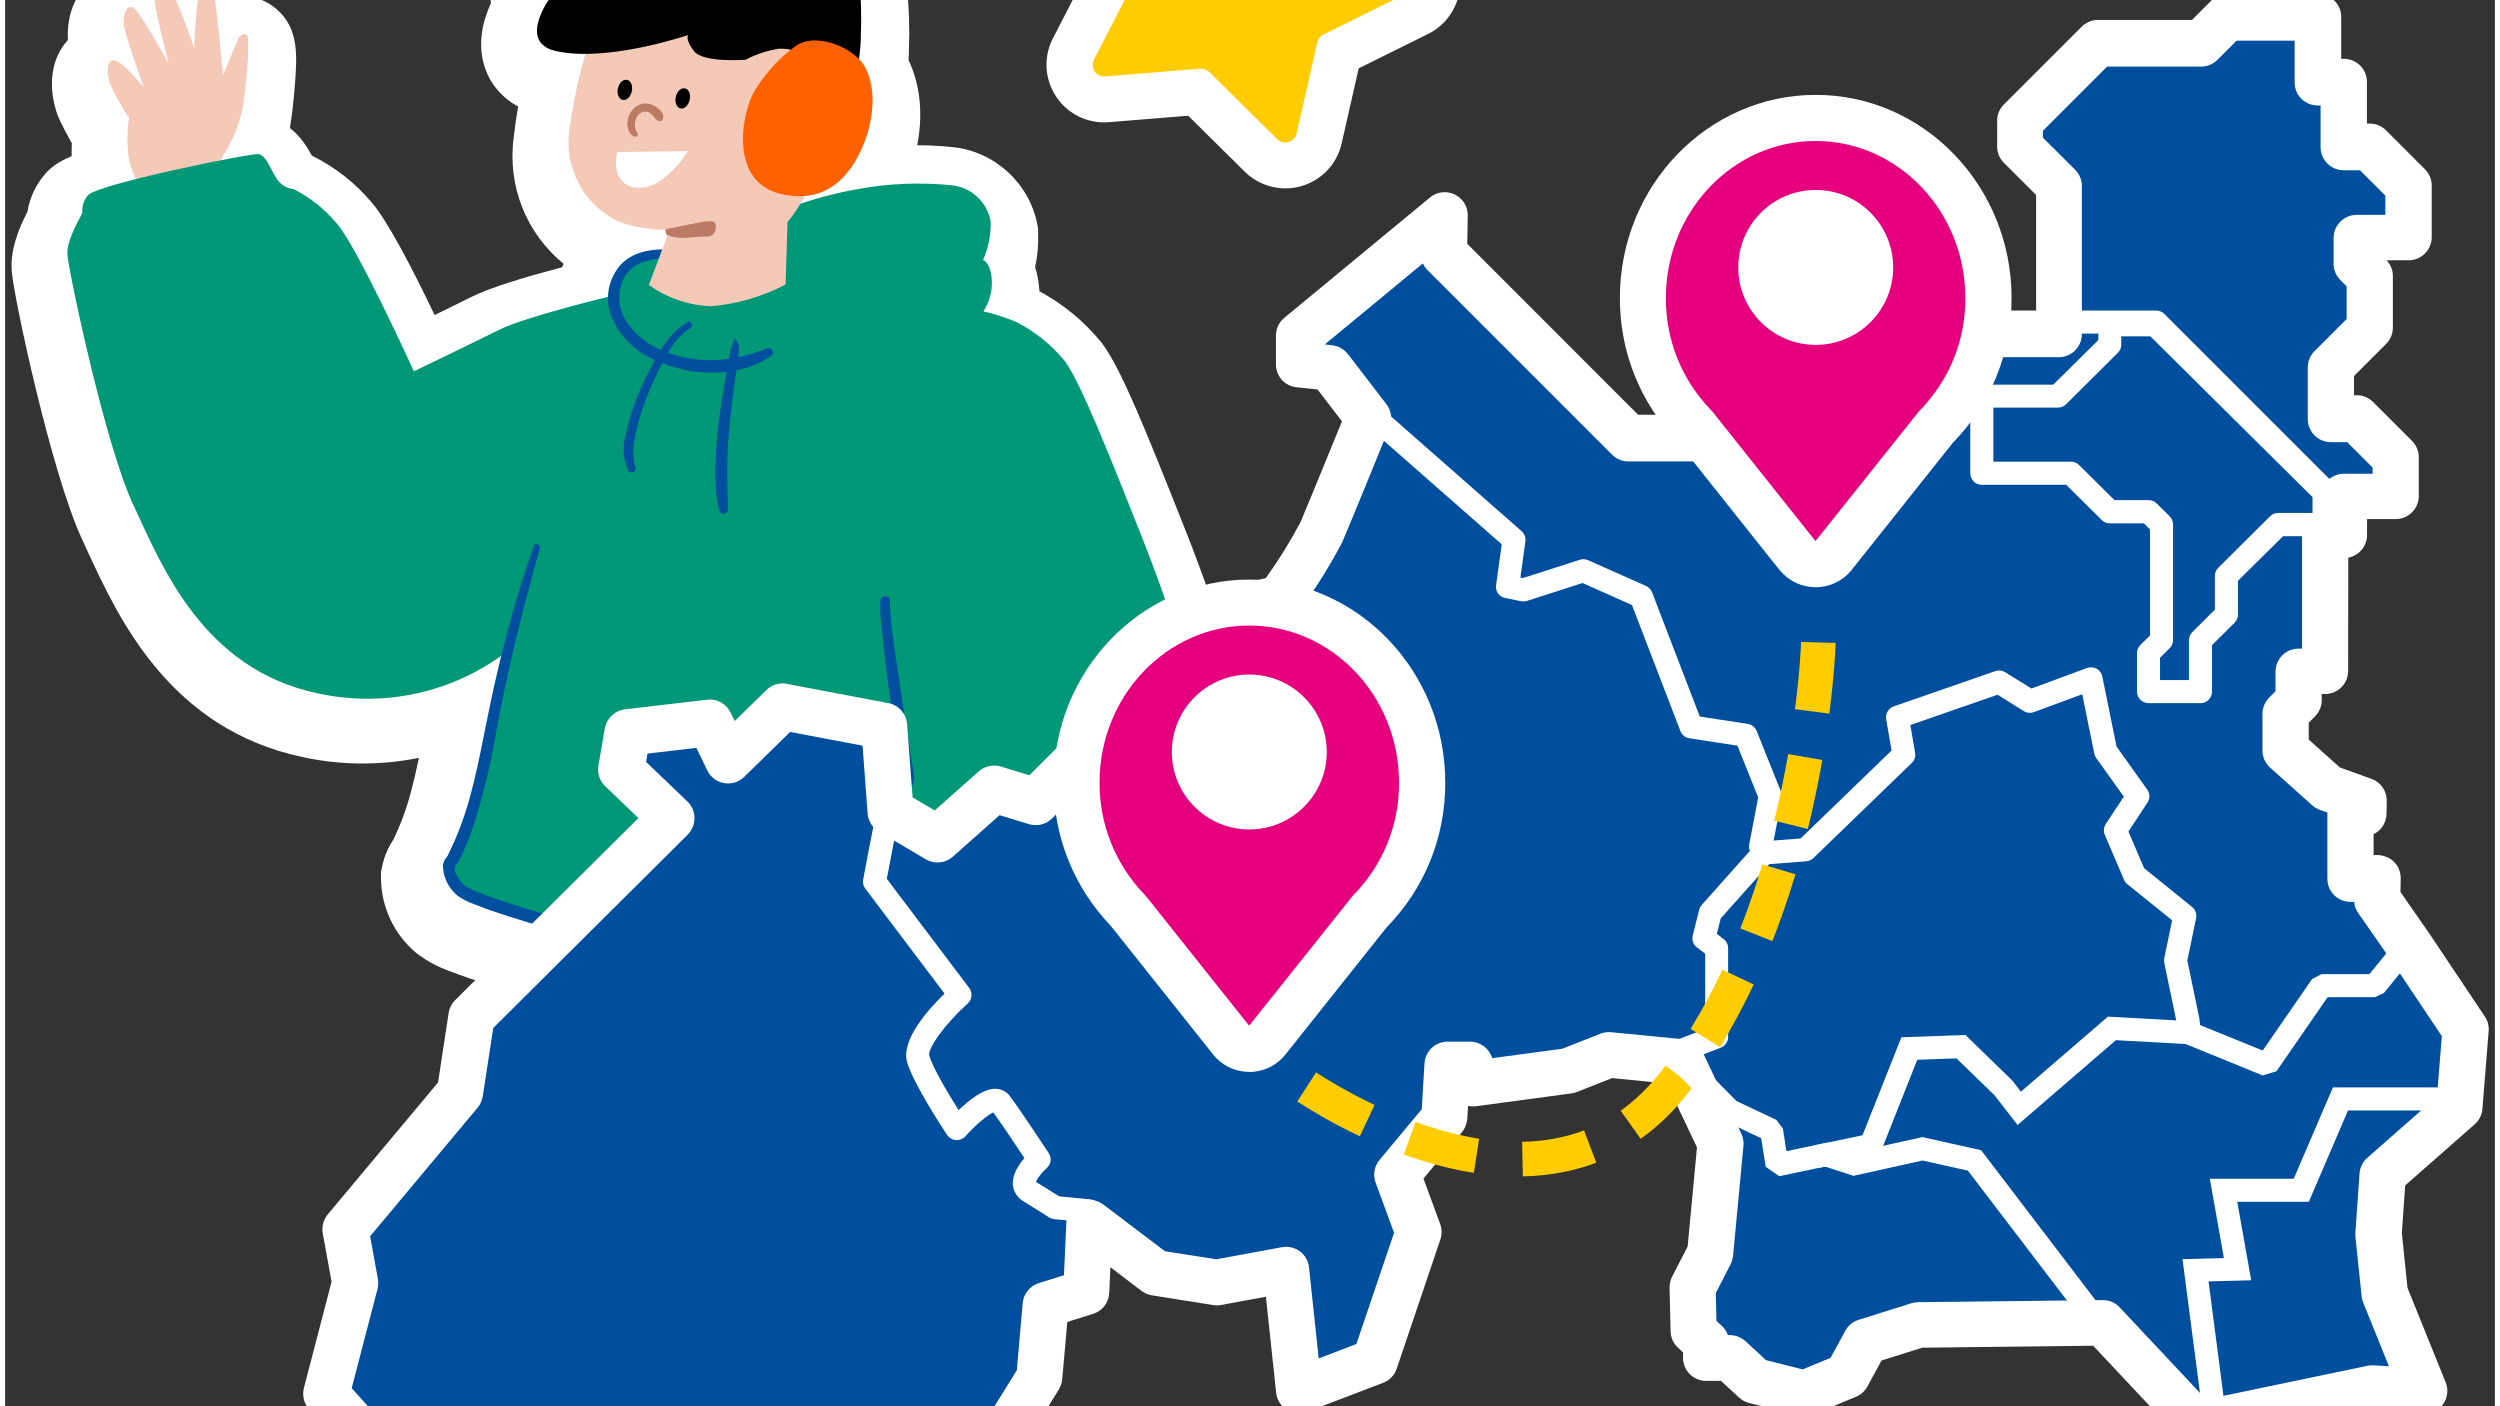<?xml version="1.0"?>
<svg xmlns="http://www.w3.org/2000/svg" viewBox="0 21 216 122" width="560" height="315">
  <rect x="0" y="21" width="216" height="122" fill="#333333" stroke="none"/>
  <svg id="a" data-name="Layer 1" viewBox="0 0 216 165" width="216" data-manipulated-width="true" height="165" data-manipulated-height="true">
  <path d="M78.44,142.8c-.27,0-.55-.02-.82-.07l-.26-.05c-1.27-.3-2.15-.95-2.75-1.78-1.17-.42-2.18-1.28-2.85-2.46-.42-.74-.92-1.61-.7-5.19-.73-.59-1.29-1.37-1.62-2.27-.83-2.3.02-4.59,1.31-7.08-.08-.03-.17-.07-.25-.1l-6.51,10.47-.07-16.48c0-.14,0-.27,0-.41l.02-.37.08-.36c.1-.47.24-.95.42-1.43l.08-.24c.28-.92.56-1.85.84-2.78-.3-.05-.6-.1-.9-.16-1.53-.27-3.05-.59-4.51-.9-1.64-.35-3.28-.73-4.88-1.12-1.63-.39-3.25-.8-4.82-1.21-1.51-.4-3.04-.82-4.55-1.25-1.36-.39-2.65-.78-3.93-1.19-1.17-.38-2.15-.71-3.17-1.11l-.16-.06c-.92-.33-1.79-.8-2.58-1.38l-.22-.17c-1.92-1.62-3.02-3.98-3.03-6.49v-.53s.13-.6.13-.6c.18-.8.52-1.56.97-2.24.63-1.32,1.14-2.7,1.5-4.11.26-.96.47-1.88.69-2.93-3.31.66-6.76.66-10.09-.07-11.54-2.43-15.99-12.08-18.65-17.84l-.46-1C3.99,62.04.69,46.51.57,44.46c-.11-1.82.56-3.52,1.37-5.1.18-1.11.64-2.16,1.36-3.06.58-.75,1.32-1.27,2.47-1.75,0-.37,0-.75.02-1.12-.39-.68-.75-1.37-1.08-2.07l-.17-.4c-.36-1.02-1.04-3.61.4-5.83.15-.23.32-.45.51-.66-.1-1.61.32-3.61,1.83-4.96.51-.46,1.1-.8,1.73-1.01.2-.31.41-.58.61-.79,1-1.07,2.37-1.63,3.86-1.64.42,0,.82.05,1.18.14.68-.37,1.41-.55,2.06-.57,1.5-.05,3.58.51,5,3.57.16.34.31.66.5,1.77.49.2.95.48,1.36.84,1.94,1.69,1.75,4.1,1.55,6.65-.03.41-.18,2.22-.42,3.64.96.75,1.54,1.72,1.9,2.39l.08.04c1.96.98,3.67,2.32,5.08,3.99,1.37,1.56,3.5,5.64,5.49,9.8,1.16-.56,2.33-1.14,3.15-1.55,1.66-.84,4.86-1.79,7.9-2.59.05-.1.1-.2.15-.3-3.23-2.62-4.92-6.76-4.33-11.03.1-.87.22-1.75.38-2.61-1.35-.74-2.34-1.86-2.84-3.25-.77-2.12-.22-4.21.48-5.73-.29-1.74-.25-4.06,1.26-6.02,1.77-2.3,4.16-2.59,5.31-2.73.2-.02.46-.06.55-.08,1.32-.61,2.68-1.33,3.55-1.81,1.24-1.43,3.64-2.85,8.23-3.18,4.52-.33,8.04,1.93,10.24,4.26,1.06.09,2.11.42,3.06,1l.21.13c2.61,1.78,3.41,5.26,3.63,6.67l.03.23c.2,1.84.26,3.72.19,5.58,0,.3-.01.6-.03.9,1.02,2.14,1.27,4.73.75,7.38,1.02,0,2.03.06,3.04.16,3.65.35,6.7,3.12,7.39,6.75l.06.34v.35c.04,1-.05,2-.26,2.98.19.6.32,1.29.37,2.05v.04c2.05,1.1,3.83,2.57,5.32,4.37l.14.18c1.64,2.22,3.63,7.15,7.29,16.38,2.94,7.43,6,17.4,6.27,18.76l.04.21c.31,2.08.27,4.19-.12,6.26-.44,2.66-3.51,15.19-5.48,21.8-3.55,11.91-4.98,12.9-5.83,13.49l-1.15.8h-1.4c-1.6,0-3.21-.06-4.81-.2-.04.4-.07.68-.08.74v.11c-.66,5.7-1.14,7.06-2.23,8.24-.39.42-.84.75-1.33,1-1.31,2.58-3.15,3.19-4.61,3.15-.22.19-.44.36-.68.51-.78.5-1.69.77-2.61.77ZM84.12,118.33l2.59.44c1.72.31,3.48.52,5.23.63.65-1.69,1.58-4.31,2.61-7.78,1.93-6.49,4.91-18.74,5.23-20.71l.02-.13c.2-1.05.23-2.13.09-3.19-.3-1.2-3.05-10.21-5.78-17.11-2.25-5.67-5.04-12.71-6.11-14.27-.72-.85-1.58-1.55-2.56-2.07-.62-.25-1.26-.45-1.91-.6l-6.38-1.41,2.64-4.01-1.59-.41,2.16-4.86c.04-.08.07-.17.1-.25-2.03-.13-4.07-.01-6.07.36-1.48.26-2.92.63-4.32,1.1l-9.98,3.35-.32.86h-3.11c-.07,0-.14,0-.2,0v3.12s-3.43.84-3.43.84c-4.73,1.16-7.76,2.13-8.56,2.54-2.36,1.19-7.22,3.51-7.43,3.61l-4.13,1.97-1.9-4.17c-2.16-4.73-5.04-10.52-5.94-11.69l-.14-.17c-.52-.62-1.13-1.13-1.82-1.54-.96-.28-1.84-.77-2.58-1.44l3.95,11.28-4.61-5.69-.16,4.88-2.56-7.77-1.46,3.59-.55-6.27-4.08.92h0c-.23.06-.43.11-.61.16-.09.21-.2.4-.3.6-.26.49-.45.86-.55,1.12.48,2.9,3.25,15.53,5.26,19.83l.48,1.05c2.32,5.04,5.21,11.31,12.36,12.81,4.09.89,8.42.1,11.91-2.16l9.45-6.12-2.79,11.61c-.44,1.85-.81,3.7-1.12,5.27-.42,2.12-.76,3.75-1.23,5.49-.44,1.69-1.03,3.38-1.77,5.02.68.26,1.46.52,2.39.83,1.18.38,2.37.74,3.64,1.1,1.44.41,2.9.82,4.34,1.19,1.52.39,3.09.79,4.67,1.17,1.54.37,3.1.73,4.64,1.06,1.38.29,2.82.6,4.2.84,1.09.19,2.25.39,3.41.51.69.09,1.29.13,1.89.14l6.02.09-1.79,5.75c-.15.49-.3.97-.45,1.46-.44,1.44-.87,2.87-1.3,4.28,1.05.45,2.59,1.03,4.66,1.62l3.03-4.65.35-2.53.38,1.42,1.18-1.81-.55,3.83,1.25-2.71-.42,6.17.43,1.59ZM81.29,42.69s0,0,0,0c0,0,0,0,0,0ZM62.09,39.58l.84.31-.86,2.29,2.67-4.61c.07-.12.14-.25.21-.38l1.13-2.31,2.57-.2c.58-.04,1.14-1.31,1.3-1.7.53-1.3.48-2.33.38-2.73l-1.37-1.39.34-2.23c.07-.48.11-.97.11-1.45v-.16c.05-1.07.03-2.15-.04-3.22l-1.63.99-2.29-4.01s0,0,0,0c0,0-1.56-2.52-3.75-2.36-.67.05-1.18.12-1.56.2l-.03.23-1.9,1.08c-.11.06-2.63,1.5-5.24,2.71-.51.24-1.01.4-1.46.52l.46,1.16,4.2-.06-1.9,5.96c-.59,1.85-.99,3.76-1.2,5.69l-.02.17c-.19,1.3.45,2.56,1.6,3.18.72.25,1.49.38,2.25.36l5.64-.08-.44,2.06ZM68.94,19.72h0Z" fill="#fff"/>
  <g id="b" data-name="Gruppe 9203">
    <path id="c" data-name="Pfad 978" d="M79.33,119.14c-1.38,1.42-2.61,2.98-3.66,4.66-1.15,2.09-2.37,4.47-1.25,4.92,1.12.44,2-.89,2-.89,0,0-.91,6.34-.4,7.24.51.9,1.06.36,1.37.02.35-.52.66-1.07.93-1.65,0,0-.29,4.25.66,3.67s1.5-2.9,1.6-3.35.57-2.97.57-2.97c0,0,0,4.96.83,5.08s1.3-2.35,1.4-2.81.26-1.62.26-1.62c0,0,.61,2.26,1.1,1.73s1.01-5.43,1.06-5.84.51-4.95.48-5.35c.02-.54,0-1.07-.05-1.61-.1-.12-6.16-.96-6.9-1.22" fill="#f5c9b7"/>
    <path id="d" data-name="Pfad 979" d="M18.5,36.38c-.04-.78.17-1.55.61-2.2.65-1.08,1.13-2.25,1.42-3.47.34-1.4.77-6.37.45-6.66s-.75.26-.75.26l-1.33,3.25s-.61-7-.9-7.6-.74-1.47-1.06-.61c-.3,1.93-.48,3.88-.54,5.83,0,0-1.9-5.74-2.61-5.75s-.9.72-.83,1.6,1.22,5.5,1.23,5.51-2.53-4.71-3.15-4.91-.87.94-.72,1.73,1.7,5.21,1.7,5.21c0,0-1.93-2.39-2.6-2.34s-.6,1.23-.3,2.1c.47,1.01,1.02,1.98,1.63,2.9-.17,1.1-.18,2.23-.05,3.34.17,1.02.57,2,1.17,2.84.22.26.49.48.79.64,0,0,.14.61.14.71s5.69-2.36,5.69-2.36" fill="#f5c9b7"/>
    <path id="e" data-name="Pfad 986" d="M104.59,90.47c.3-1.59.33-3.22.1-4.82-.19-.97-3.13-10.64-6.03-17.96-2.9-7.32-5.36-13.51-6.73-15.37-1.16-1.41-2.59-2.57-4.22-3.39-.92-.39-1.87-.7-2.84-.91.52-.8.78-1.75.73-2.7-.09-1.58-.76-1.76-.76-1.76.47-1.06.7-2.22.66-3.38-.32-1.68-1.71-2.95-3.41-3.11-2.72-.27-5.46-.16-8.15.34-1.8.32-3.57.78-5.3,1.39-3.31.97-9.64,4.48-9.64,4.48-.29,0-.71-.01-1.12-.03v-.05c-.46-.18-.96-.23-1.46-.16-1.04.06-2.01.53-2.71,1.31-.54.65-.86,1.45-.94,2.29,0,0-7.64,1.82-9.98,3s-7.33,3.57-7.33,3.57c0,0-5.09-11.17-6.74-12.88-1.02-1.21-2.27-2.21-3.69-2.92-.6-.06-1.15-.4-1.47-.91-.49-.7-.9-2.03-1.57-2.13s-14.14,2.64-14.81,3.58c-.36.42-.53.97-.48,1.52-.07.23-1.37,2.28-1.3,3.58s3.24,16.45,5.72,21.75c2.48,5.3,6.02,14.25,15.99,16.35,5.8,1.28,11.86-.08,16.55-3.72,0,0-1.97,8.82-2.35,11.04-.39,1.99-.99,3.93-1.8,5.78-.42.9-.8,1.46-.95,1.8-.1.95.31,1.88,1.08,2.45,1.01.72,9.4,3.09,19.05,5.51,9.65,2.43,13.83,2.41,13.83,2.41,0,0-3.61,9.48-3.17,10.22s4.45,2.76,10.94,4.3,14.51,2.13,14.83,1.91,2.09-4.39,4.08-11.08,5.01-19.06,5.36-21.29" fill="#009877"/>
    <path id="f" data-name="Pfad 987" d="M57.95,43.26c-.26-.27-.63-.4-1-.36-.41,0-.81.04-1.21.12-.79.13-1.52.5-2.09,1.05-1.09,1.19-1.39,2.89-.78,4.38.67,1.57,1.92,2.82,3.49,3.5,1.5.71,3.14,1.08,4.8,1.1.8.01,1.61-.07,2.39-.23.8-.15,1.57-.44,2.27-.84.17-.1.34-.21.5-.32.12-.08.02-.28-.11-.22-.35.15-.72.26-1.09.38s-.7.22-1.06.31c-.72.18-1.46.29-2.21.34-1.5.09-3-.13-4.41-.65-1.51-.48-2.82-1.45-3.72-2.76-.82-1.22-.92-2.79-.25-4.11.41-.72,1.07-1.25,1.86-1.5.4-.13.82-.22,1.24-.26.45-.1.91-.06,1.34.11.01,0,.03,0,.04,0,0-.01,0-.03,0-.04h0Z" fill="#004f9f"/>
    <path id="g" data-name="Pfad 988" d="M58.82,53.05c-.89-.19-1.75-.48-2.57-.87-1.63-.71-2.92-2-3.62-3.63-.65-1.59-.32-3.4.84-4.66.61-.59,1.39-.97,2.22-1.12.41-.08.83-.13,1.25-.13.42-.04.83.11,1.14.39h.02s.06.08.06.08c.06.08.07.19.02.29l-.05.1-.11.05c-.07.03-.15.02-.22-.01-.37-.15-.78-.18-1.16-.09h-.03c-.4.04-.8.13-1.19.26-.73.23-1.35.72-1.73,1.38-.62,1.23-.53,2.7.24,3.85.87,1.26,2.13,2.2,3.6,2.66,1.38.5,2.84.72,4.3.63.73-.05,1.45-.16,2.16-.33.32-.08.64-.17,1.04-.3l.18-.06c.3-.1.6-.2.89-.32.18-.07.38,0,.47.17.09.17.04.38-.12.49-.17.11-.34.22-.51.33-.73.42-1.53.72-2.35.88-.81.17-1.63.25-2.45.24-.78,0-1.57-.09-2.33-.26M53.84,49.66c.7.88,1.6,1.59,2.63,2.06,1.47.69,3.07,1.06,4.69,1.08.79.01,1.57-.06,2.34-.23.48-.1.95-.24,1.41-.42-.28.09-.53.16-.79.22-.74.18-1.49.3-2.25.35-1.53.09-3.07-.13-4.51-.66-1.38-.45-2.6-1.28-3.52-2.4M66.18,51.45h0" fill="#004f9f"/>
    <path id="h" data-name="Pfad 989" d="M59.31,49.17c-1.41.99-2.5,2.37-3.14,3.96-.97,1.8-1.68,3.72-2.11,5.72-.26.94-.19,1.95.21,2.84.05.09.19.01.16-.08-.24-.81-.27-1.67-.09-2.49.17-.97.41-1.92.74-2.84.32-.92.7-1.82,1.12-2.7.36-.8.77-1.58,1.23-2.33.47-.82,1.12-1.51,1.91-2.03.03-.02,0-.06-.03-.04h0Z" fill="#004f9f"/>
    <path id="i" data-name="Pfad 990" d="M54.28,61.98c-.09-.02-.17-.08-.22-.16-.43-.94-.52-2.01-.24-3.01.43-2.02,1.15-3.97,2.13-5.78.88-1.71,1.73-3.2,3.24-4.07l.21-.12.08.13s.06.05.08.09c.08.13.04.3-.09.38,0,0,0,0,0,0-.75.5-1.38,1.16-1.83,1.95-.45.74-.85,1.51-1.21,2.3-.42.87-.79,1.77-1.1,2.69-.32.91-.57,1.85-.73,2.81-.17.78-.14,1.59.08,2.36.06.18-.04.38-.22.44-.06.02-.12.02-.18.01M54.19,61.69h0s0,0,0,0" fill="#004f9f"/>
    <path id="j" data-name="Pfad 991" d="M63.35,50.93c-.16.45-.27.92-.34,1.4-.09.48-.18.96-.26,1.45-.16.92-.31,1.84-.44,2.76-.28,1.85-.43,3.71-.43,5.58,0,.52.03,1.05.07,1.57.04.52.12,1.04.26,1.54.05.17.27.09.27-.06.01-.47-.03-.94-.04-1.41s-.04-.9-.04-1.35c0-.91,0-1.84.06-2.75.1-1.85.34-3.7.58-5.53.07-.52.15-1.05.22-1.57.04-.28.07-.55.1-.82.04-.26.05-.52.04-.79,0-.02-.02-.03-.03-.03,0,0,0,0,0,0,0,0-.02,0-.02.02h0Z" fill="#004f9f"/>
    <path id="k" data-name="Pfad 992" d="M62.24,65.57c-.14-.03-.25-.13-.28-.27-.14-.52-.23-1.05-.27-1.59-.04-.54-.07-1.08-.07-1.59,0-1.88.15-3.76.44-5.62.12-.87.27-1.77.44-2.77.08-.48.17-.97.26-1.45.02-.09.03-.18.05-.27.06-.4.16-.8.3-1.18l.21-.51.2.39c.08.04.13.12.14.21.01.29,0,.57-.04.85-.03.27-.06.54-.1.82l-.06.44c-.05.38-.11.75-.16,1.13-.23,1.66-.48,3.6-.59,5.51-.05.91-.07,1.82-.06,2.73,0,.31.01.62.02.93v.41c.02.15.03.3.03.45.01.32.03.65.02.98,0,.2-.16.37-.36.39-.04,0-.09,0-.13,0M62.22,65.16h0M62.16,60.47c-.03.57-.04,1.12-.04,1.63,0,.34.01.69.03,1.05,0-.25-.02-.5-.02-.75,0-.64,0-1.29.02-1.94" fill="#004f9f"/>
    <path id="l" data-name="Pfad 993" d="M77.9,87.7c.04.26.06.53.12.79h0c-.07.15-.12.3-.17.45-.35.89-.67,1.79-.98,2.7-.94,2.7-1.81,5.42-2.67,8.14-.95,2.99-1.88,5.99-2.8,8.99-.67,2.17-1.32,4.33-1.97,6.5-.15.41-.27.82-.38,1.24,0,.02,0,.04,0,.07.3-.47.65-.91,1.04-1.3.4-1.32.8-2.64,1.2-3.96,1.14-3.75,2.3-7.5,3.47-11.24,1.04-3.29,2.06-6.6,3.24-9.86.17-.47.35-.95.54-1.42.08-.25.08-.51,0-.76-.22-1.36-.44-2.73-.65-4.09-.31-1.93-.6-3.86-.87-5.79-.21-1.49-.45-2.99-.52-4.49-.01-.17-.01-.35,0-.52.02-.21-.31-.27-.33-.06-.03.84.02,1.69.13,2.52.14,1.41.31,2.81.48,4.21.33,2.63.71,5.25,1.11,7.87M78.03,88.51c.02.1,0,.04,0,0M78.03,88.49s0-.01.02-.02c0,0-.01,0-.02.02" fill="#004f9f"/>
    <path id="m" data-name="Pfad 994" d="M68.8,117.47v-.88s0-.07,0-.11c.06-.29.15-.58.25-.86.05-.14.09-.27.13-.41.64-2.15,1.31-4.34,1.97-6.51.92-3,1.86-6.03,2.8-8.99.83-2.62,1.73-5.43,2.68-8.15.22-.63.44-1.25.66-1.86l-.43.49.88-1.67s.01-.03.02-.04c-.03-.16-.05-.32-.07-.47-.01-.09-.02-.17-.03-.26h0c-.46-3.03-.81-5.52-1.11-7.88-.17-1.38-.35-2.81-.48-4.22l-.04-.38c-.1-.72-.13-1.45-.1-2.18.01-.22.19-.38.41-.37,0,0,.02,0,.03,0,.24.02.42.22.4.46,0,0,0,0,0,0,0,.16-.01.32,0,.48.06,1.32.25,2.65.44,3.94l.08.54c.3,2.11.62,4.2.87,5.79.21,1.36.43,2.73.65,4.09l.02.12c.07.26.06.53-.04.78-.2.52-.38.98-.53,1.41-1.03,2.87-1.97,5.83-2.87,8.7l-.36,1.15c-1.17,3.72-2.34,7.5-3.47,11.23-.4,1.32-.8,2.64-1.2,3.96l-.02.06-.05.05c-.39.38-.73.8-1.01,1.25l-.46.76ZM78.18,88.78c-.02.06-.04.12-.05.15-.02.05-.03.09-.04.11-.35.88-.66,1.77-.98,2.69-.95,2.72-1.84,5.52-2.67,8.14-.94,2.97-1.88,5.99-2.79,8.99-.67,2.17-1.33,4.36-1.97,6.5h0c.07-.06.14-.13.21-.2.39-1.3.79-2.6,1.18-3.9,1.14-3.73,2.3-7.51,3.47-11.24l.36-1.15c.91-2.87,1.84-5.84,2.88-8.72.16-.44.33-.9.54-1.42.06-.16.06-.34,0-.51l-.02-.12c-.22-1.36-.43-2.72-.64-4.09-.1-.63-.21-1.35-.33-2.11.24,1.75.51,3.63.83,5.77.01.09.03.18.04.27.02.14.04.27.06.4l.02.11h0l.03.11h0c0,.1-.03.18-.11.23h0ZM76.26,73.14h0" fill="#004f9f"/>
    <path id="n" data-name="Pfad 995" d="M46.1,68.47c-.29.87-.6,1.72-.88,2.6-.29.9-.56,1.81-.82,2.71-.52,1.79-.98,3.6-1.41,5.42s-.8,3.61-1.15,5.42c-.35,1.75-.7,3.51-1.17,5.23-.5,1.93-1.2,3.81-2.1,5.59l.09-.11c-.29.27-.46.64-.46,1.04.08.84.51,1.61,1.19,2.11.47.33.98.58,1.52.76.93.37,1.9.69,2.85,1,1.24.4,2.5.78,3.77,1.14,1.47.42,2.94.83,4.42,1.21,1.58.41,3.15.81,4.74,1.19s3.16.74,4.73,1.08c1.45.31,2.9.62,4.35.87,1.22.22,2.44.42,3.67.55.89.11,1.78.16,2.67.16.15,0,.3-.02.45-.02.08-.01.14-.09.13-.17-.01-.08-.08-.13-.15-.13-.15,0-.45,0-.61,0-.25-.01-.5-.04-.76-.06-.64-.07-1.28-.17-1.92-.27-1.68-.28-3.36-.6-5.02-.94-2.02-.41-4.03-.86-6.03-1.33-2.08-.48-4.15-1-6.22-1.54-1.9-.5-3.79-1.01-5.67-1.56-.79-.24-1.59-.48-2.39-.73l-.53-.17-.13-.04-.08-.03-.25-.08c-.31-.1-.62-.21-.92-.32-.48-.17-.96-.35-1.43-.56-.17-.08-.34-.15-.5-.24-.06-.03-.12-.07-.18-.11s.06.04-.02-.01l-.06-.05c-.43-.33-.76-.78-.95-1.29-.03-.08-.05-.17-.06-.26,0-.05,0-.09,0-.14,0-.09,0,.03,0-.02,0-.03,0-.06,0-.09s.01-.07.02-.11.03-.11,0-.05c.02-.07.05-.13.09-.19,0-.01.01-.02.02-.03.03-.05-.04.05,0,0,.01-.02.02-.03.04-.05s.04-.05.06-.07c.07-.09-.11.13.03-.03.13-.19.23-.39.31-.6.39-.82.74-1.66,1.03-2.52,1.04-3.45,1.86-6.96,2.43-10.51.74-3.7,1.63-7.36,2.63-11.01.24-.88.46-1.76.72-2.63,0-.01,0-.02-.02-.02s-.02,0-.02.02h-.01Z" fill="#004f9f"/>
    <path id="o" data-name="Pfad 996" d="M61.35,105.12c-1.56-.33-3.16-.7-4.74-1.08s-3.17-.78-4.74-1.19c-1.47-.39-2.96-.79-4.42-1.21-1.41-.4-2.64-.78-3.77-1.14-1.08-.35-1.98-.65-2.87-1.01l-.2-.08c-.49-.17-.96-.41-1.38-.72-.79-.66-1.25-1.64-1.25-2.67.06-.28.2-.53.39-.74.88-1.75,1.56-3.59,2.05-5.48.44-1.65.77-3.27,1.16-5.22.32-1.6.7-3.5,1.16-5.43.49-2.08.94-3.8,1.41-5.42.3-1.05.57-1.91.83-2.72.16-.5.33-1,.5-1.49.13-.37.26-.74.38-1.11l.1-.31.21.13h.03c.14.04.23.18.2.33-.2.65-.37,1.29-.54,1.92-.06.24-.13.48-.19.71-1.06,3.89-1.92,7.48-2.62,10.99-.15.74-.29,1.47-.43,2.21-.47,2.82-1.14,5.61-2.01,8.33-.3.87-.65,1.72-1.04,2.55-.02.05-.04.1-.07.15-.04.09-.08.2-.14.29h.01s-.08.1-.08.1c-.02.04-.05.07-.08.1-.02.02-.03.03-.05.05l-.04.05s-.02.02-.02.03v.02s-.05.07-.06.1h0s0,.04,0,.05v.04s-.02.03-.02.04c0,.04,0,.07-.01.1s0,.06,0,.09c0,.07.02.14.04.2.18.46.48.87.87,1.17l.08.06s.1.06.15.09c.14.07.28.15.48.23.49.22.99.4,1.42.56.3.11.61.22.92.32l.98.32c.72.23,1.5.47,2.39.73,1.72.5,3.58,1.01,5.66,1.56,2.06.54,4.15,1.06,6.22,1.54,2.21.52,4.18.96,6.03,1.33,2,.41,3.55.7,5.01.94.61.1,1.26.2,1.91.27.3.03.53.05.75.06.16,0,.45.02.58,0,.22-.02.41.15.43.37,0,0,0,.01,0,.02.02.21-.14.4-.35.42,0,0-.01,0-.02,0h-.1c-.12.01-.24.02-.36.02-.9,0-1.81-.05-2.71-.16-1.28-.13-2.53-.34-3.68-.55-1.46-.25-2.93-.57-4.36-.87M38.64,95.74c-.12.19-.19.41-.19.63.08.77.48,1.46,1.11,1.91.38.27.8.49,1.25.64l.21.08c.87.35,1.76.65,2.83.99,1.12.36,2.35.73,3.76,1.14,1.46.42,2.94.83,4.41,1.21,1.56.41,3.15.81,4.73,1.19s3.16.74,4.72,1.08c1.42.3,2.89.61,4.34.87.93.17,1.92.33,2.94.46-1.34-.23-2.78-.5-4.59-.87-1.85-.37-3.82-.81-6.04-1.33-2.07-.48-4.17-1-6.23-1.54-2.09-.55-3.94-1.06-5.67-1.56-.89-.26-1.67-.5-2.4-.73l-.99-.32c-.31-.1-.62-.21-.93-.32-.43-.16-.95-.34-1.45-.57-.2-.09-.36-.16-.5-.24v.02s-.22-.14-.22-.14c-.01,0-.03-.02-.04-.03l-.06-.04c-.47-.36-.84-.85-1.05-1.41-.03-.09-.05-.18-.06-.27h-.04s.05-.51.05-.51h.02s0-.03.01-.05h.03s-.03,0-.03,0v-.03s-.02-.02-.02-.02l.29-.43h.03s.03-.02.03-.02c.06-.1.11-.2.15-.31.03-.06.05-.12.08-.17.39-.81.73-1.64,1.02-2.5.35-1.02.65-2.06.91-3.12-.04.16-.09.33-.13.49-.5,1.92-1.2,3.79-2.09,5.57" fill="#004f9f"/>
    <path id="p" data-name="Pfad 997" d="M51.9,21.22c-1.45,3.54-2.44,7.25-2.95,11.03-.48,3.3,1.25,6.54,4.26,7.97,1.42.52,2.93.76,4.44.72l-1.8,4.78c1.57,1.13,3.44,1.77,5.38,1.85,2.26-.19,4.47-.83,6.48-1.89l.17-5.42s3.27-3.8,1.6-5.9-.6-.14.54-3.21-.58-7.98-.58-7.98c0,0-6.14-4.46-8.88-4.68-2.73-.22-6.32,3.13-6.32,3.13" fill="#f5c9b7"/>
    <path id="q" data-name="Pfad 41938" d="M57.29,41.03c.02.43.22.37.33.42.15.06.31.1.47.13.32.05.65.07.98.05.55-.03,1.1-.11,1.65-.11.25,0,.49.08.78-.29.1-.16.15-.35.15-.53.02-.1,0-.2-.03-.3-.17-.25-.39-.21-.61-.2s-.44.03-.66.07c-.65.12-1.31.28-1.97.4-.18.04-.37.08-.55.12-.18.01-.37.06-.53.14,0,0-.02.07-.03.1h0Z" fill="#ba7a64"/>
    <path id="r" data-name="Pfad 1003" d="M55.94,30.03c-.5-.14-1.03,0-1.39.37-.35.35-.56.82-.57,1.32,0,.45.19,1.01.64,1.14.14.04.34-.11.24-.28-.16-.24-.24-.53-.23-.82.01-.32.14-.62.37-.85.21-.22.53-.29.82-.18.32.15.5.53.78.73.14.1.33.07.43-.07,0,0,0-.01.01-.02.03-.05.05-.1.06-.16.03-.59-.68-1.05-1.16-1.19Z" fill="#ba7a64"/>
    <path id="s" data-name="Pfad 1004" d="M53.12,34.19l6.12-.08s-2.07,3.43-4.48,3.17c-2.4-.27-1.65-3.09-1.65-3.09" fill="#fff"/>
    <path id="t" data-name="Pfad 1005" d="M58.97,28.66c.34.07.53.52.42,1s-.46.82-.79.75-.52-.52-.42-1,.46-.82.79-.74"/>
    <path id="u" data-name="Pfad 1006" d="M53.95,27.92c.34.07.52.52.42,1s-.46.82-.79.75-.53-.52-.42-1,.46-.82.79-.74"/>
    <path id="v" data-name="Pfad 1007" d="M64.25,26.18s-3.66.3-4.48-.74-.51-1.4-.51-1.4c0,0-7.07,2.41-11.51,1.38-3.35-.78-.43-4.67-.43-4.67,0,0-1.03-2.58,0-3.92s2.55-.72,4.11-1.44c2.46-1.14,4.89-2.53,4.89-2.53,0,0,.25-1.71,5.39-2.09,5.14-.38,7.99,4.62,7.99,4.62.82-.5,1.84-.5,2.66,0,1.29.87,1.72,3.65,1.72,3.65.18,1.66.23,3.33.16,5,0,4.35-2.4,9.49-3.19,11.26-.66,1.49-.99-8.94-.99-8.94-.78-.79-1.86-1.2-2.96-1.13-1,.16-1.96.48-2.86.95"/>
    <path id="w" data-name="Pfad 998" d="M68.41,25.12c-1.46,1.1-2.68,2.49-3.57,4.08-1.05,2.21-1.82,7.58,2.4,8.61s6.25-1.87,7.24-4.3,1.05-5.07.08-6.77-4.5-3.07-6.14-1.62" fill="#ff6100"/>
  </g>
  <path id="x" data-name="Pfad 1678" d="M214.55,111.14l-5.08-7.23-2.78-4.01.04-1.78s-.01-.06-.03-.09c-.02-.02-.05-.03-.08-.04h-2.24s0-5.37,0-5.37h1c.06,0,.12-.05.12-.12l.02-1.12c0-.05-.03-.1-.08-.11l-3.09-1.12-3.6-3.23v-3.08s1.09-1.09,1.09-1.09c.02-.02.04-.05.04-.08v-2.41h2.17c.07,0,.12-.05.12-.12h0s.01-8.72.01-8.72v-2.91s1.51,0,1.51,0l.17-.17v-3.2h4.32l.17-.17v-3.37l-.05-.12-3.37-3.37-.12-.05h-2.07v-4.25l3.32-3.32.05-.12v-4.49l-.05-.12-1.07-1.07v-2h4.32l.18-.17v-4.49l-.05-.12-3.38-3.37-.12-.05h-2.07v-5.44l-.17-.17h-2.07v-5.44s-.16-.18-.16-.18h-7.88l-.12.05-2.2,2.2h-8.91l-.12.05-6.74,6.74-.05.12v2.25l.05.12,3.32,3.32v12.67h-10.9s-.06,0-.09.03l-4.21,4.35-5.42.17s-.06.01-.08.03l-4.46,4.46h-11.98l-15.94-15.94.05-3.25s-.03-.09-.07-.11c-.04-.02-.09-.01-.13.01l-12.63,10.43s-.04.06-.04.09v2.51c0,.06.05.11.11.12l2.63.27,3.27,4.26c-.31.76-3.26,8.02-4.05,9.86-1.04,1.99-2.24,3.89-3.59,5.69l-3.3.83s-.04.02-.06.03l-7.12,7.68-3.22,1.66s-.02.01-.03.02l-7.37,7.37-3.55-1.09s-.08,0-.11.02l-4.84,4.29-3.94-2.33-.55-7.36c0-.05-.05-.1-.1-.11l-8.81-1.67s-.08,0-.11.03l-4.61,4.51-1.49-3.09s-.07-.07-.12-.07l-7.14.83c-.05,0-.09.05-.1.1l-.56,3.24s0,.08.03.11l4.26,4.1-17.26,17.15s-.03.04-.03.07l-1,6.55-9.9,11.85s-.03.06-.03.1l.83,4.6-2.5,9.62s0,.08.03.11l7.14,7.98s.05.04.09.04h1.65l5.45,1.94s.06.01.09,0l2.96-1.35,1.9,3.69s.02.03.03.04l6.58,5.01s.08.03.12.01l4.54-1.91,2.15,2.86.27,1.92c0,.06.06.1.12.1h.01l5.47-.56s.06-.02.08-.04l7.93-9.77,8.75,1c.06,0,.11-.03.13-.08l1.1-3.49,5.47-8.81s.02-.03.02-.05l.55-6.22,3.44-1.09s.08-.06.08-.11l.27-5.8,5.57,4.21s.03.02.05.02l5.29.83s.03,0,.04,0l5.9-1.09,1.1,10.35s.03.07.06.09c.03.02.07.02.1.01l6.59-2.5s.06-.04.07-.07l3.79-11.21s0-.05,0-.08l-1.82-4.95,4.03-4.86s.03-.04.03-.07l.27-4.52h1.74l.26,1.57c0,.06.06.11.13.1,0,0,0,0,0,0l8.28-1.12,3.49-1.38,6.27.62.4.41,3.09,6.52-.9,9.47-1.52,2.94s-.01.04-.01.06l.09,3.78s.01.06.04.08l1.04.95v1.3c0,.07.05.12.12.12h2.02l2.12,1.95s.03.02.05.03l4.32,1.08s.05,0,.07,0l3.69-1.53s.05-.03.06-.05l1.59-2.92,4.52-1.42,15.93-.18,8.24,8.77s.07.04.11.04l15.09-3.14,4.48.27s.08-.02.1-.05c.02-.03.03-.08.01-.11l-3.41-8.44-.54-5.18.35-5.08,6.62-5.81s.04-.05.04-.08l.54-6.74s0-.06-.02-.08" fill="#004f9f"/>
  <path d="M94.07,127.05s-.06,0-.09,0l-2.96-.28c-.16-.02-.32-.07-.46-.16-.01,0-.83-.55-2.19-1.37-.55-.33-.88-.84-.94-1.43-.08-.89.49-1.75,1-2.34-.69-1.05-2.02-3.03-2.7-3.96-.52.22-1.58,1.12-2.42,2.07-.21.23-.51.35-.82.33-.31-.02-.59-.19-.76-.44-.29-.44-2.89-4.36-3.47-6.29-.58-1.92,1.81-4.6,3.24-5.98l-6.87-9.1c-.17-.22-.24-.51-.19-.78.03-.18.81-4.46,1.37-6.86.12-.54.66-.87,1.2-.75.54.12.87.66.75,1.2-.44,1.91-1.05,5.17-1.27,6.33l7.15,9.47c.31.42.26,1-.13,1.35-1.9,1.7-3.52,3.91-3.33,4.54.33,1.08,1.62,3.25,2.54,4.71.92-.89,2.21-1.9,3.24-1.85.49.02.91.24,1.2.62.85,1.13,3.28,4.81,3.38,4.96.28.42.2.97-.18,1.3-.42.37-.84.92-.93,1.2.98.59,1.68,1.04,2.01,1.25l2.71.26c.55.05.95.54.9,1.09-.05.52-.48.91-.99.91ZM145.46,113.13c-.4,0-.78-.24-.93-.64-.2-.51.05-1.09.57-1.3l2.39-.93v-6.52l-.71-.54c-.32-.24-.47-.65-.37-1.04l.56-2.23c.04-.16.12-.3.22-.42l4.18-4.69c-.08-.18-.1-.38-.06-.58l.78-4.06-1.8-4.49-4.17-.64c-.35-.05-.65-.29-.78-.63l-4.2-10.93-4.29-1.91-4.82,1.55c-.16.05-.34.06-.5.03l-1.39-.28c-.52-.1-.87-.59-.79-1.12l.49-3.54-12.48-10.96c-.42-.36-.46-1-.09-1.41.36-.42,1-.46,1.41-.09l12.88,11.32c.25.22.38.55.33.89l-.43,3.14.22.04,4.94-1.59c.23-.08.49-.06.71.04l5.02,2.23c.24.11.43.31.53.55l4.14,10.78,4.16.64c.35.05.64.29.78.62l2.12,5.29c.07.18.09.37.05.56l-.7,3.65,2.34-.18,7.89-7.63-.47-2.72c-.08-.48.2-.95.66-1.11l8.81-3.06c.29-.1.6-.06.86.1l2.27,1.41,4.83-1.78c.27-.1.58-.08.83.06.25.14.43.39.49.67l1.24,6.09,2.66,3.73c.24.34.25.79.02,1.13l-1.65,2.51,1.36,3.18,4.16,3.36c.29.24.43.61.35.98l-.76,3.67,1.04,5.01c.11.54-.23,1.07-.78,1.18-.54.11-1.07-.24-1.18-.78l-1.08-5.21c-.03-.13-.03-.27,0-.41l.68-3.28-3.88-3.13c-.13-.1-.23-.23-.29-.38l-1.67-3.9c-.13-.31-.1-.66.08-.94l1.57-2.38-2.39-3.34c-.08-.11-.14-.24-.17-.38l-1.05-5.16-4.2,1.55c-.29.11-.61.07-.87-.09l-2.28-1.42-7.56,2.63.41,2.4c.06.33-.05.66-.29.89l-8.53,8.25c-.17.16-.39.26-.62.28l-3.22.25-4.2,4.7-.34,1.35.58.44c.25.19.4.48.4.8v7.7c0,.41-.25.78-.64.93l-3.03,1.18c-.12.05-.24.07-.36.07ZM201.26,72.16c-.55,0-1-.45-1-1v-7.16l-14.06-14.06h-8.33c-.55,0-1-.45-1-1s.45-1,1-1h8.74c.27,0,.52.11.71.29l14.65,14.65c.19.19.29.44.29.71v7.57c0,.55-.45,1-1,1Z" fill="#fff"/>
  <path d="M190.45,82h-4.5c-.55,0-1-.45-1-1v-3.34c0-.27.11-.52.3-.71l.83-.82v-9.2l-.53-.53h-2.96c-.26,0-.52-.1-.7-.29l-3.08-3.05h-7.32c-.55,0-1-.45-1-1v-6.69c0-.55.45-1,1-1h6.2l3.91-3.87v-1.3c0-.55.45-1,1-1h3.93c.26,0,.52.1.7.29l14.65,14.53c.19.19.29.44.3.71v2.79c0,.27-.1.52-.28.71-.19.19-.44.29-.71.29h-3.57l-3.91,3.87v2.93c0,.27-.11.52-.3.71l-1.95,1.94v4.04c0,.55-.45,1-1,1ZM186.96,80h2.5v-3.46c0-.27.11-.52.3-.71l1.95-1.94v-2.93c0-.27.11-.52.3-.71l4.49-4.46c.19-.19.44-.29.7-.29h2.98v-1.37s-14.07-13.95-14.07-13.95h-2.52v.72c0,.27-.11.52-.3.71l-4.49,4.46c-.19.19-.44.29-.7.29h-5.61v4.69h6.73c.26,0,.52.1.7.29l3.08,3.05h2.96c.26,0,.52.1.7.29l1.12,1.11c.19.19.3.44.3.71v10.03c0,.27-.11.52-.3.71l-.83.82v1.93Z" fill="#fff"/>
  <path d="M60.87,164.23c-.98,0-1.84-.72-1.98-1.72l-.21-1.44-.98-1.3-3.19,1.35c-.66.28-1.42.18-1.99-.25l-6.58-5.02c-.24-.18-.43-.41-.57-.68l-1.08-2.1-1.33.6c-.47.21-1.01.24-1.5.06l-5.14-1.83h-1.32c-.57,0-1.11-.24-1.49-.67l-7.14-7.97c-.45-.5-.61-1.19-.45-1.84l2.4-9.22-.76-4.2c-.11-.58.05-1.18.43-1.64l9.57-11.45.92-6.03c.06-.42.26-.81.57-1.12l15.89-15.79-2.88-2.76c-.48-.46-.7-1.13-.59-1.78l.56-3.24c.15-.87.86-1.54,1.74-1.65l7.14-.84c.85-.1,1.66.35,2.03,1.12l.36.73,2.75-2.69c.47-.46,1.13-.66,1.77-.53l8.81,1.67c.89.17,1.55.91,1.62,1.81l.48,6.37,1.92,1.13,3.82-3.39c.52-.46,1.25-.62,1.92-.42l2.47.76,6.57-6.57c.15-.15.31-.27.5-.36l2.93-1.51,6.9-7.44c.26-.28.6-.49.98-.58l2.64-.66c1.11-1.54,2.12-3.17,3-4.84.67-1.57,2.7-6.55,3.6-8.75l-2.12-2.76-1.82-.19c-1.02-.11-1.79-.96-1.79-1.99v-2.5c0-.6.27-1.16.73-1.54l12.64-10.44c.6-.5,1.44-.6,2.14-.26.7.34,1.15,1.05,1.13,1.83l-.04,2.45,14.82,14.83h10.42l3.91-3.91c.36-.36.84-.57,1.35-.58l4.65-.14,3.68-3.8c.38-.39.9-.61,1.44-.61h9.08v-10.03l-2.79-2.78c-.38-.38-.59-.88-.59-1.41v-2.25c0-.53.21-1.04.59-1.41l6.74-6.74c.38-.38.88-.59,1.41-.59h8.16l1.66-1.66c.38-.38.88-.59,1.41-.59h7.88c.53,0,1.04.21,1.42.59s.59.89.58,1.42v3.61s.23,0,.23,0c1.1,0,2,.9,2,2v3.62h.25c.53,0,1.04.21,1.41.59l3.37,3.37c.38.38.59.88.59,1.41v4.49c0,1.1-.9,2-2,2h-1.91c.35.37.54.86.54,1.36v4.49c0,.53-.21,1.04-.59,1.41l-2.78,2.78v1.67h.25c.53,0,1.04.21,1.41.59l3.37,3.37c.38.38.59.88.59,1.41v3.37c0,1.1-.9,2-2,2h-2.49v1.38c0,.98-.7,1.79-1.63,1.97v1.11s-.01,8.72-.01,8.72c0,1.1-.9,2-2,2h-.29v.53c0,.53-.21,1.04-.59,1.42l-.54.54v1.46s2.7,2.42,2.7,2.42l2.75.99c.81.29,1.34,1.07,1.32,1.93l-.02,1.12c-.02.77-.47,1.44-1.12,1.75v1.81h.35c.51.02,1.06.21,1.43.6.38.38.58.9.57,1.44l-.02,1.17,2.51,3.61,4.81,7.19c.25.37.37.82.33,1.27l-.54,6.74c-.04.52-.28,1-.67,1.34l-6.03,5.3-.29,4.13.49,4.76,3.31,8.19c.26.64.17,1.36-.23,1.92s-1.06.87-1.74.83l-4.23-.25-14.84,3.09c-.68.14-1.39-.08-1.87-.59l-7.67-8.17-14.83.17-3.53,1.11-1.23,2.26c-.22.4-.57.72-.99.89l-3.69,1.53c-.4.16-.83.2-1.25.09l-4.32-1.08c-.32-.08-.62-.24-.87-.47l-1.58-1.45h-1.29c-1.1,0-2-.9-2-2v-.47l-.43-.4c-.4-.37-.64-.88-.65-1.43l-.09-3.78c0-.33.07-.67.22-.96l1.35-2.62.81-8.6-2.63-5.54-4.73-.47-3.07,1.21c-.15.06-.31.1-.47.12l-8.25,1.11c-.24.03-.48.02-.71-.03l-.07,1.13c-.03.42-.19.83-.46,1.16l-3.34,4.02,1.45,3.94c.16.43.16.9.02,1.33l-3.79,11.22c-.19.57-.62,1.02-1.18,1.23l-6.58,2.51c-.58.22-1.23.16-1.76-.16s-.88-.88-.94-1.49l-.89-8.33-3.9.72c-.22.04-.45.04-.68,0l-5.3-.84c-.33-.05-.63-.18-.9-.38l-2.71-2.06-.1,2.23c-.04.84-.59,1.56-1.39,1.81l-2.25.71-.44,4.97c-.03.31-.13.61-.29.88l-5.33,8.6-1.04,3.28c-.29.91-1.18,1.49-2.13,1.38l-7.72-.88-7.28,8.97c-.34.41-.82.67-1.35.73l-5.47.56c-.07,0-.14.01-.21.01ZM58.37,155.32c.61,0,1.21.28,1.6.8l2.23,2.96c.2.27.33.59.38.92v.05s2.74-.28,2.74-.28l7.45-9.17c.43-.53,1.1-.8,1.78-.73l7.17.82.62-1.95c.05-.16.12-.31.21-.45l5.22-8.41.51-5.83c.07-.8.62-1.49,1.39-1.73l2.19-.69.21-4.63c.03-.74.48-1.4,1.15-1.72.67-.31,1.46-.23,2.06.22l5.34,4.05,4.47.7,5.68-1.05c.55-.1,1.11.03,1.56.36.45.33.73.84.79,1.39l.84,7.9,3.27-1.25,3.27-9.65-1.6-4.35c-.25-.67-.12-1.42.34-1.97l3.66-4.4.24-3.98c.06-1.06.94-1.88,2-1.88h1.95c.9,0,1.67.59,1.92,1.43l6.1-.82,3.29-1.3c.3-.12.61-.16.93-.13l6.34.62c.7.07,1.31.5,1.61,1.13l3.35,7.06c.15.33.22.69.18,1.05l-.9,9.53c-.02.25-.1.5-.21.73l-1.29,2.51.06,2.42.45.41c.25.23.43.51.54.82h.18c.5,0,.98.19,1.35.53l1.78,1.64,3.18.8,2.42-1,1.28-2.35c.25-.46.66-.8,1.16-.95l4.58-1.44c.19-.06.38-.09.58-.09l16-.18c.58-.01,1.1.22,1.48.63l7.5,7.99,14-2.92c.17-.04.35-.05.53-.04l1.33.08-2.23-5.52c-.07-.17-.12-.36-.14-.54l-.54-5.21c-.01-.11-.01-.23,0-.34l.36-5.12c.04-.53.28-1.02.68-1.36l6.04-5.31.42-5.24-4.4-6.58-2.86-4.11c-.2-.28-.32-.61-.35-.96h-.32s0,0,0,0c-.53,0-1.04-.21-1.41-.58-.38-.38-.59-.88-.59-1.42v-5.62s0-.09,0-.13l-.65-.23c-.24-.09-.47-.22-.66-.39l-3.66-3.28c-.42-.38-.67-.92-.66-1.49v-3.18c0-.53.22-1.04.59-1.41l.54-.54v-1.7c0-1.1.9-2,2-2h.3v-6.72s0-3.07,0-3.07c0-.53.21-1.04.58-1.42.29-.29.65-.48,1.05-.55v-1.41c0-1.1.9-2,2-2h2.49v-.54l-2.2-2.2h-1.42c-1.1,0-2-.9-2-2v-4.49c0-.53.21-1.04.59-1.41l2.78-2.78v-2.84l-.54-.54c-.38-.38-.59-.88-.59-1.42v-2.24c0-1.1.9-2,2-2h2.49v-1.67l-2.2-2.2h-1.42c-1.1,0-2-.9-2-2v-3.62h-.25c-.53,0-1.04-.21-1.42-.59s-.59-.89-.58-1.42v-3.61s-5.04,0-5.04,0l-1.66,1.66c-.38.38-.88.59-1.41.59h-8.16l-5.57,5.57v.59l2.79,2.78c.38.38.59.88.59,1.41v12.86c0,1.1-.9,2-2,2h-10.23l-3.66,3.77c-.36.37-.85.59-1.37.61l-4.67.14-3.93,3.93c-.38.38-.88.59-1.41.59h-12.08c-.53,0-1.04-.21-1.41-.59l-16.01-16.01c-.17-.17-.3-.36-.4-.58l-8.51,7.03.63.07c.55.06,1.04.34,1.38.77l3.34,4.35c.43.56.53,1.31.27,1.97-.13.33-3.25,8.01-4.09,9.96-.02.05-.04.1-.07.14-1.1,2.09-2.38,4.11-3.79,6.01-.28.37-.67.63-1.12.75l-2.77.69-6.73,7.26c-.16.17-.34.31-.55.42l-2.96,1.53-7.2,7.2c-.52.52-1.29.72-2,.5l-2.55-.78-4.06,3.6c-.65.58-1.59.67-2.34.23l-4.07-2.4c-.56-.33-.93-.92-.98-1.57l-.44-5.89-6.28-1.19-3.99,3.9c-.46.45-1.11.65-1.74.54-.63-.11-1.18-.52-1.46-1.1l-.95-1.96-4.24.5-.12.72,3.59,3.44c.39.37.61.89.61,1.43,0,.54-.21,1.06-.59,1.44l-16.87,16.77-.91,5.93c-.06.36-.21.7-.44.98l-9.33,11.16.67,3.71c.05.29.04.58-.03.86l-2.24,8.61,5.83,6.51h.77c.23,0,.46.04.67.12l4.7,1.68,2.33-1.06c.97-.44,2.12-.04,2.61.91l1.74,3.39,5.3,4.04,3.56-1.5c.25-.11.51-.16.78-.16Z" fill="#fff"/>
  <polygon points="157.42 122.31 157.01 120.36 161.14 119.49 164.51 110.99 170.07 110.79 174.15 114.76 174.88 115.71 182.43 109.2 190.42 109.64 190.31 111.64 183.12 111.24 174.59 118.6 172.61 116.04 169.29 112.82 165.89 112.94 162.61 121.22 157.42 122.31" fill="#fff"/>
  <path d="M195.85,114.3l-6.84-2.79c-.51-.21-.76-.79-.55-1.3.21-.51.79-.76,1.3-.55l6.1,2.48,4.28-6.2.82-.43h4.16l2.52-3.1c.35-.43.98-.49,1.41-.15.43.35.49.98.15,1.41l-2.82,3.47-.78.37h-4.11l-4.44,6.43-1.2.36Z" fill="#fff"/>
  <g id="y" data-name="Gruppe 9204">
    <g>
      <path id="z" data-name="Vereinigungsmenge 69" d="M155.5,69.19l-8.94-11.24c-2.88-2.98-4.48-6.97-4.47-11.12,0-8.62,6.71-15.61,14.99-15.61s14.99,6.99,14.99,15.61c.02,4.21-1.64,8.26-4.6,11.25l-8.83,11.1c-.69.86-1.95,1.01-2.81.32-.12-.09-.22-.2-.32-.32h0Z" fill="#e6007e"/>
      <path d="M157.06,71.94c-.87,0-1.75-.28-2.49-.87-.23-.19-.45-.4-.64-.63h0s-8.88-11.17-8.88-11.17c-3.22-3.37-4.98-7.78-4.96-12.44,0-9.7,7.62-17.6,16.99-17.6s16.99,7.9,16.99,17.61c.02,4.73-1.79,9.2-5.1,12.58l-8.77,11.02c-.79.99-1.96,1.51-3.13,1.51ZM157.06,67.94h0s8.98-11.26,8.98-11.26c2.61-2.63,4.04-6.13,4.02-9.83,0-7.51-5.83-13.62-12.99-13.62s-12.99,6.11-12.99,13.61c-.02,3.65,1.37,7.1,3.9,9.72l.13.14,8.94,11.23Z" fill="#fff"/>
    </g>
    <circle id="aa" data-name="Ellipse 29" cx="157.08" cy="44.2" r="6.72" fill="#fff"/>
  </g>
  <g id="ab" data-name="Gruppe 9205">
    <g>
      <path id="ac" data-name="Vereinigungsmenge 69-2" d="M106.37,111.23l-8.94-11.24c-2.88-2.98-4.48-6.97-4.47-11.12,0-8.62,6.71-15.61,14.99-15.61s14.99,6.99,14.99,15.61c.02,4.21-1.64,8.26-4.6,11.25l-8.83,11.1c-.69.86-1.95,1.01-2.81.32-.12-.09-.22-.2-.32-.32h0Z" fill="#e6007e"/>
      <path d="M107.92,113.99c-.9,0-1.77-.3-2.48-.87-.24-.19-.45-.4-.64-.64h0s-8.88-11.16-8.88-11.16c-3.22-3.37-4.98-7.78-4.96-12.44,0-9.7,7.62-17.6,16.99-17.6s16.99,7.9,16.99,17.61c.02,4.73-1.79,9.2-5.1,12.58l-8.77,11.02c-.67.84-1.62,1.36-2.68,1.48-.15.02-.31.03-.46.03ZM107.93,109.98s0,0,0,0l8.98-11.26c2.61-2.63,4.04-6.13,4.02-9.83,0-7.51-5.83-13.62-12.99-13.62s-12.99,6.11-12.99,13.61c-.02,3.65,1.37,7.1,3.9,9.73l.13.14,8.94,11.23Z" fill="#fff"/>
    </g>
    <circle id="ad" data-name="Ellipse 29-2" cx="107.94" cy="86.24" r="6.72" fill="#fff"/>
  </g>
  <g id="ae" data-name="Gruppe 9206">
    <path d="M131.67,123.06l-.06-3c1.92-.04,3.73-.37,5.37-.99l1.06,2.8c-1.96.74-4.1,1.14-6.37,1.19ZM127.42,122.75c-1.95-.3-3.99-.84-6.08-1.59l1.02-2.82c1.9.68,3.76,1.17,5.52,1.45l-.46,2.96ZM141.9,119.81l-1.74-2.45c1.26-.9,2.43-2.03,3.48-3.38.13-.17.27-.35.4-.53l2.4,1.8c-.14.19-.29.38-.43.56-1.23,1.58-2.61,2.92-4.12,3.99ZM117.52,119.57c-2.36-1.11-4.25-2.25-5.42-3.01l1.63-2.52c1.1.71,2.87,1.77,5.08,2.82l-1.28,2.71ZM148.77,111.84l-2.55-1.58c.98-1.59,1.92-3.32,2.77-5.13l2.71,1.28c-.9,1.91-1.89,3.74-2.93,5.43ZM153.33,102.65l-2.79-1.1c.69-1.77,1.34-3.63,1.91-5.56l2.87.86c-.6,2-1.27,3.95-2,5.8ZM156.39,92.92l-2.91-.72c.46-1.88.87-3.82,1.21-5.78l2.96.52c-.35,2.02-.78,4.04-1.25,5.98ZM158.26,82.91l-2.98-.38c.46-3.53.53-5.82.53-5.84l3,.09c0,.1-.08,2.45-.55,6.14Z" fill="#fc0"/>
  </g>
  <g id="af" data-name="Polygon 61">
    <path d="M110.04,35.17c-.41-.15-.77-.38-1.08-.69l-5.57-5.5-7.8.64c-.44.04-.86-.02-1.27-.17-.81-.29-1.45-.92-1.77-1.73-.31-.8-.27-1.7.13-2.46l3.49-6.79-3.08-7.04c-.44-1.01-.3-2.17.38-3.04.67-.87,1.77-1.3,2.85-1.12l7.7,1.26,5.86-5.03c.82-.7,1.96-.91,2.98-.54s1.76,1.26,1.93,2.33l1.26,7.62,6.71,3.99c.95.56,1.51,1.59,1.47,2.69-.04,1.1-.68,2.09-1.66,2.57l-6.89,3.42-1.69,7.45c-.19.84-.73,1.56-1.49,1.97-.76.41-1.66.48-2.47.19Z" fill="#fc0"/>
    <path d="M112.18,4.83c-.32-.12-.7-.07-.99.18l-6.21,5.33c-.22.19-.52.28-.81.23l-8.16-1.33c-.78-.13-1.39.66-1.08,1.39l3.27,7.48c.12.28.11.59-.03.86l-3.71,7.21c-.36.7.19,1.52.97,1.45l8.26-.67c.29-.02.58.08.78.29l5.89,5.82c.56.55,1.5.28,1.68-.49l1.8-7.91c.07-.29.26-.54.53-.67l7.31-3.63c.71-.35.75-1.35.07-1.76l-7.11-4.22c-.25-.15-.43-.41-.48-.7l-1.33-8.08c-.06-.38-.33-.66-.64-.78M113.55,1.07c1.69.62,2.93,2.1,3.22,3.88l1.11,6.7,5.91,3.51c1.58.94,2.51,2.66,2.44,4.49-.07,1.83-1.13,3.48-2.77,4.29l-6.03,2.99-1.48,6.52c-.32,1.4-1.22,2.6-2.48,3.28-1.26.69-2.76.8-4.11.31-.68-.25-1.29-.63-1.81-1.14l-4.91-4.86-6.88.56c-.73.06-1.44-.04-2.12-.28-1.35-.49-2.42-1.54-2.95-2.88-.52-1.33-.45-2.83.21-4.11l3.06-5.94-2.7-6.17c-.73-1.68-.49-3.62.63-5.07,1.12-1.45,2.95-2.16,4.76-1.87l6.78,1.11,5.15-4.42c1.37-1.17,3.27-1.52,4.97-.9Z" fill="#fff"/>
  </g>
  <path d="M190.73,144.25l-1.83-14.01,3.59-.1-1.22-6.88h7.28l3.4-7.92h10.7v2h-9.39l-3.4,7.92h-6.21l1.21,6.81-3.7.1,1.54,11.82-1.98.26ZM180.71,136.23l-10.43-13.67-3.94-.88-5.98,1.33-2.75-.89.62-1.9,2.23.73,5.88-1.3,5.09,1.14,10.87,14.25-1.59,1.21Z" fill="#fff"/>
  <path d="M153.93,123.05l-1.19-.82-.39-2.48-3.15-1.49-.28-.2-4.15-4.2c-.39-.39-.38-1.03,0-1.41.39-.39,1.03-.38,1.41,0l4.02,4.07,3.47,1.64.56.75.31,1.96,3.43-.72c.54-.11,1.07.23,1.18.77.11.54-.23,1.07-.77,1.18l-4.46.94Z" fill="#fff"/>
</svg>
</svg>
